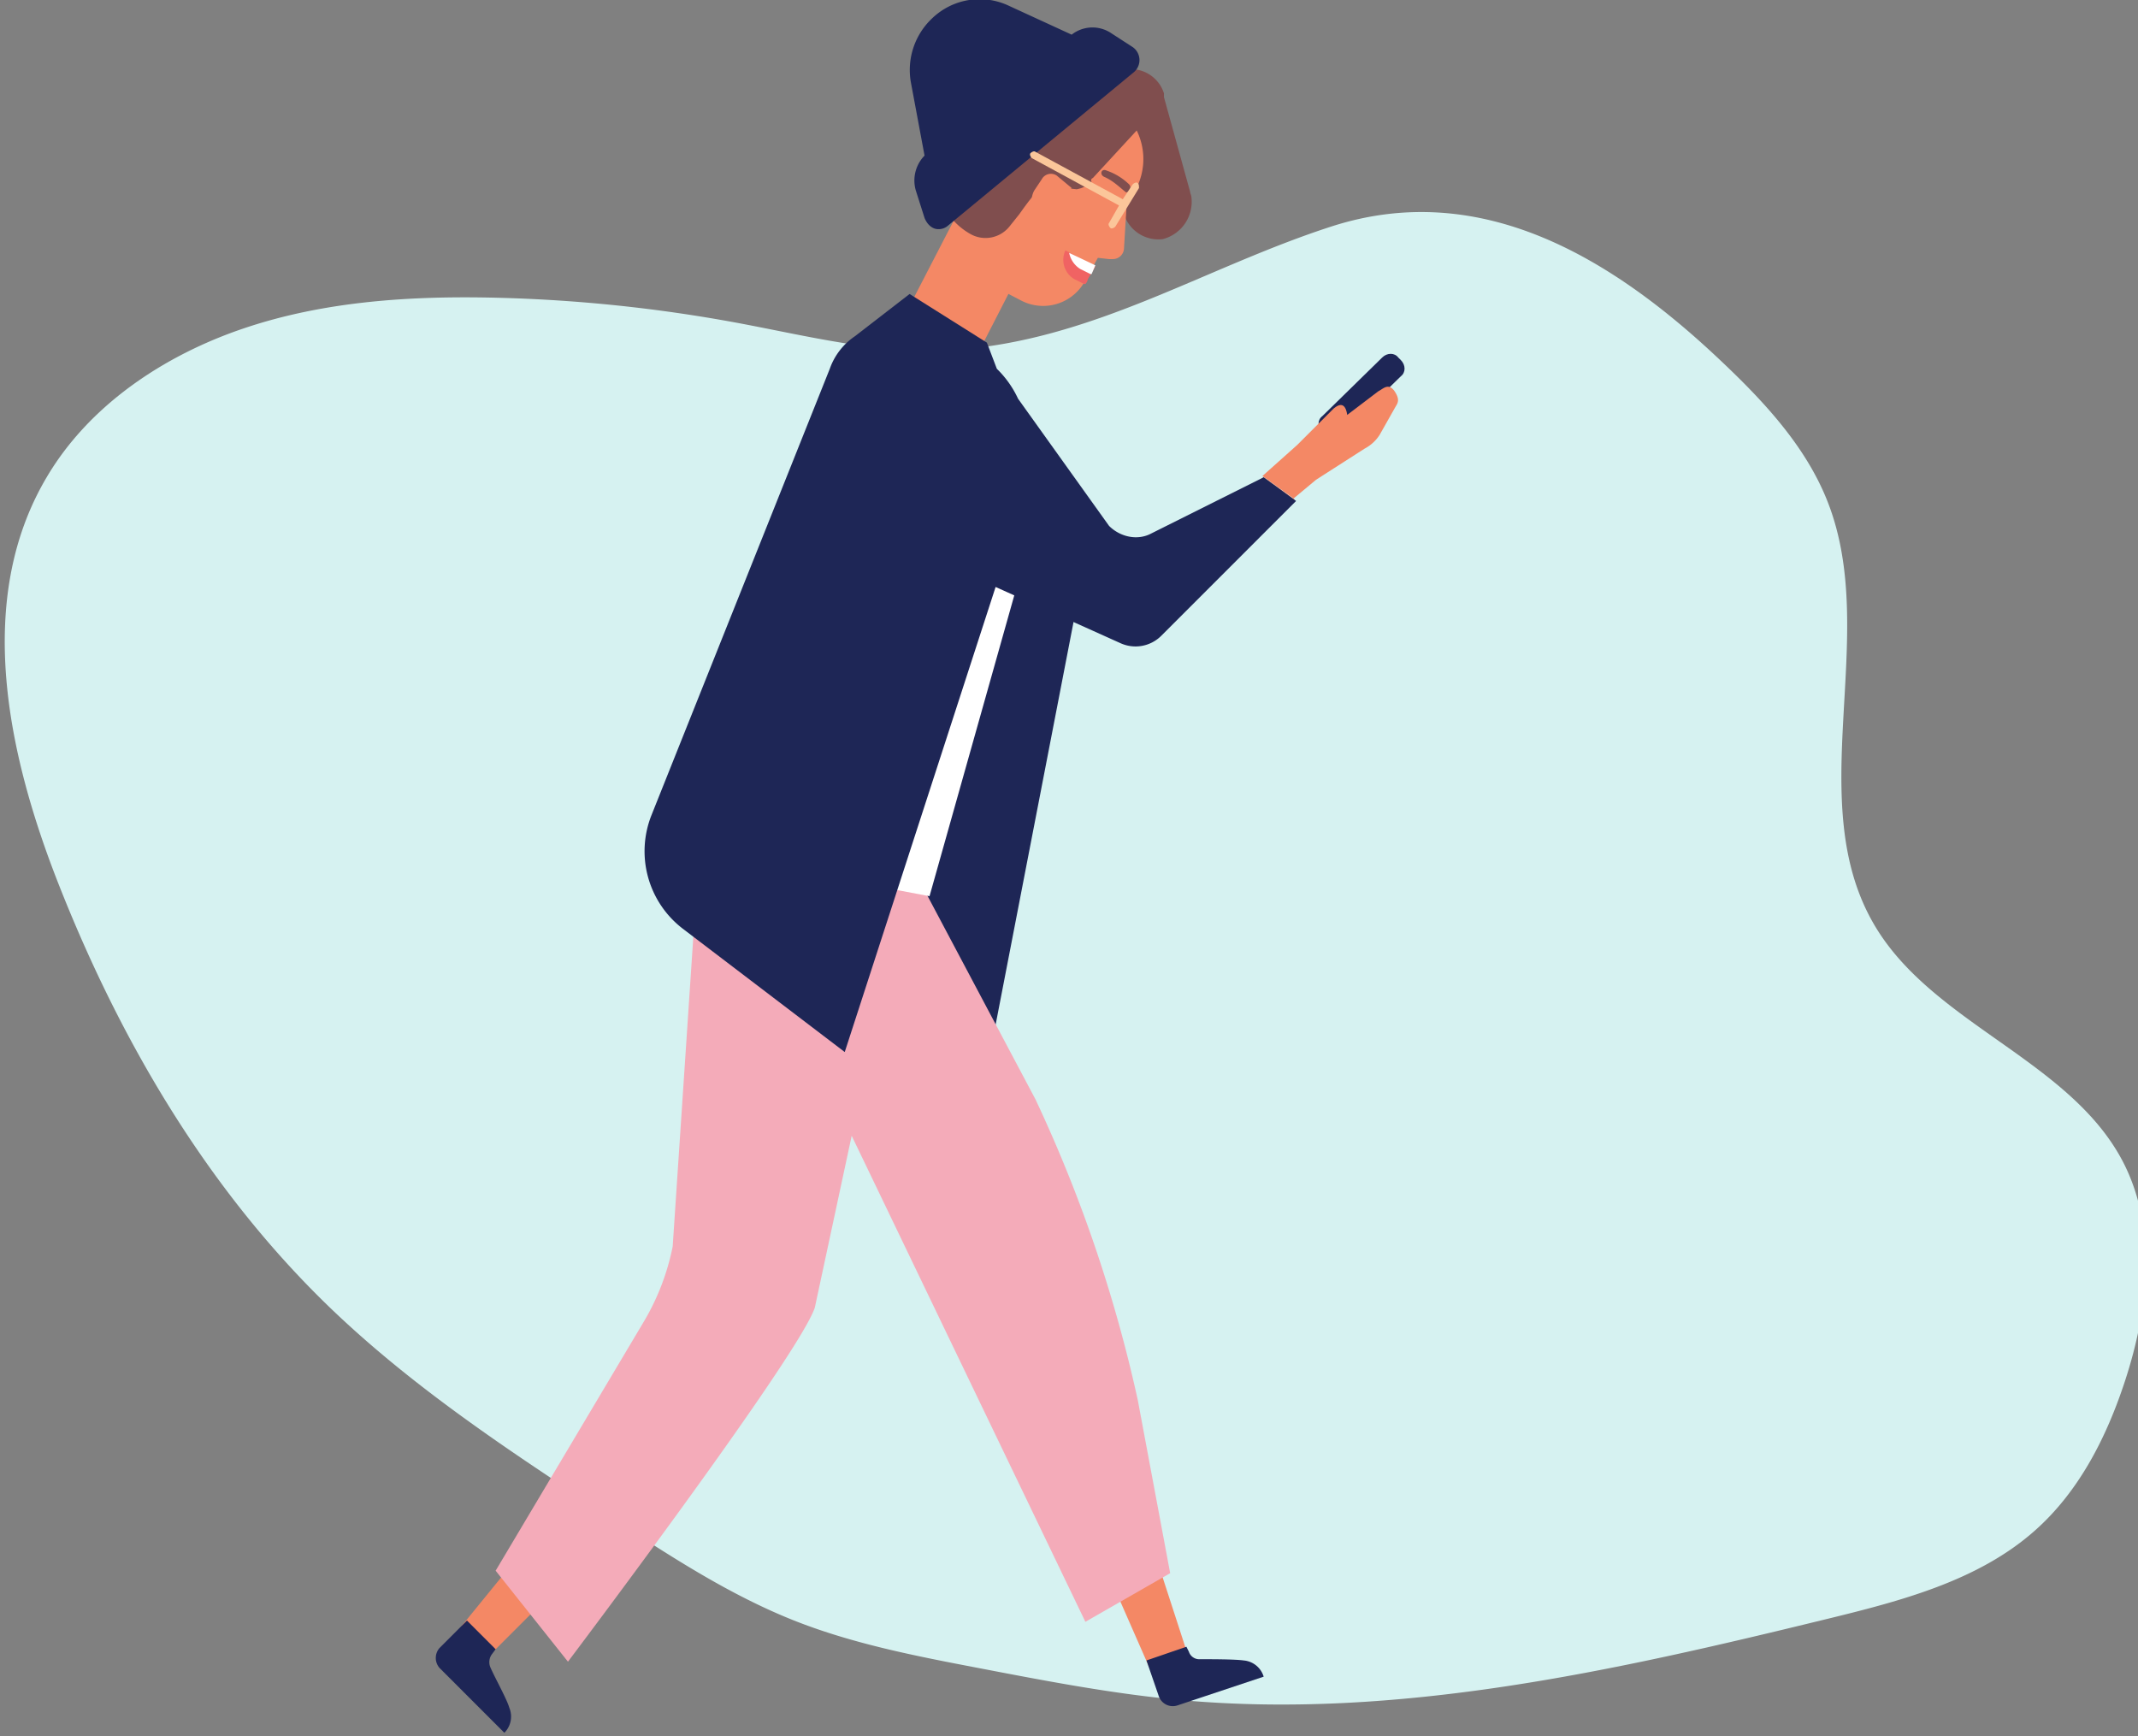 <svg xmlns="http://www.w3.org/2000/svg" xmlns:xlink="http://www.w3.org/1999/xlink" width="740" height="601" viewBox="0 0 740 601">
  <rect x="0" y="0" width="740" height="601" fill="#808080" stroke="none"/>
  <defs>
    <clipPath id="clip-Education_-_eSafety_guide_-_illustration">
      <rect width="740" height="601"/>
    </clipPath>
  </defs>
  <g id="Education_-_eSafety_guide_-_illustration" data-name="Education - eSafety guide - illustration" clip-path="url(#clip-Education_-_eSafety_guide_-_illustration)">
    <path id="Path_133748" data-name="Path 133748" d="M334.392,36.511c-25.157-.169-49.443-8.342-73.8-14.662A525.51,525.51,0,0,0,178.55,7.44c-29.384-2.781-59.371-3.034-87.883,4.382S35.12,34.742,18.751,58.589C-9.09,98.951-1.51,152.881,13.115,199.31c17.375,55.109,43.606,108.2,82.516,151.676,27.64,30.841,61.116,56.2,94.391,81.4,18.784,14.241,37.7,28.481,59.036,38.762,19.858,9.522,41.325,15.252,62.659,20.9,22.809,6.067,45.619,12.134,68.9,15.926,74.332,12.05,150.408.421,224.672-12.3,26.164-4.466,53.4-9.522,74.2-25.532,16.235-12.471,26.969-30.5,34.616-49.21,10-24.437,15.162-52.75,4.294-76.849-16.1-35.56-61.518-51.317-79.3-86.118-22.809-44.576,8.587-99.769-6.1-147.463-6.1-19.886-19.723-36.655-33.946-52.075C565.169,21.6,521.63-10.171,468.23,3.058,423.013,14.266,382.9,36.848,334.392,36.511Z" transform="matrix(0.998, -0.07, 0.07, 0.998, -6.72, 108.131)" fill="#d6f2f1"/>
    <g id="Group_18287" data-name="Group 18287" transform="translate(150.834 -0.281)">
      <rect id="Rectangle_13467" data-name="Rectangle 13467" width="43.586" height="185.564" transform="matrix(0.982, 0.19, -0.19, 0.982, 184.166, 175.083)" fill="#1e2656"/>
      <path id="Path_89342" data-name="Path 89342" d="M69.136,164.539l13.378-4.315L71.293,125.7,53.6,129.152Z" transform="translate(177.708 412.632)" fill="#f48865"/>
      <path id="Path_89343" data-name="Path 89343" d="M67.789,153.383l29.777-9.926a7.92,7.92,0,0,0-6.9-5.61c-3.021-.432-11.22-.432-15.1-.432a3.774,3.774,0,0,1-3.884-2.589l-.863-1.726L57,137.847l4.315,12.515A5.131,5.131,0,0,0,67.789,153.383Z" transform="translate(188.981 437.166)" fill="#1e2656"/>
      <path id="Path_89344" data-name="Path 89344" d="M2.1,154.608l9.926,9.925,25.461-25.461L26.7,124.4Z" transform="translate(6.962 408.322)" fill="#f48865"/>
      <path id="Path_89345" data-name="Path 89345" d="M1.295,147.4l22.44,22.44a7.93,7.93,0,0,0,1.726-8.631c-.863-3.021-4.747-9.926-6.473-13.809a4.63,4.63,0,0,1,.432-4.747l1.295-1.726L10.789,131l-9.494,9.494A5.251,5.251,0,0,0,1.295,147.4Z" transform="translate(0 430.204)" fill="#1e2656"/>
      <path id="Path_89346" data-name="Path 89346" d="M147.585,340.637l29.345-16.83-11.22-59.985a492.859,492.859,0,0,0-35.387-104L81.559,67.9,23.3,82.141Z" transform="translate(77.25 220.999)" fill="#f4abb9"/>
      <path id="Path_89347" data-name="Path 89347" d="M4.8,322.612l25.03,31.5s79.836-105.729,85.446-122.559l29.345-136.8L75.573,68,66.079,210.41A82.483,82.483,0,0,1,56.154,236.3Z" transform="translate(15.914 221.33)" fill="#f4abb9"/>
      <path id="Path_89348" data-name="Path 89348" d="M62.477,162.086,32.7,156.476,53.414,46l39.7,7.336Z" transform="translate(108.415 148.39)" fill="#fff"/>
      <path id="Path_89349" data-name="Path 89349" d="M81.3,13.4,53.252,40.155,49.8,16.852,64.9,5.2Z" transform="translate(165.109 13.12)" fill="#7d6158"/>
      <path id="Path_89350" data-name="Path 89350" d="M85.962,50.719c0-.432-.432-1.295-.432-1.726h0L76.468,16.2V14.9A12.012,12.012,0,0,0,63.09,6.7c-6.473,1.726-11.22,7.768-9.926,14.673.863,5.61,5.179,9.494,10.789,10.357l1.726,12.515a11.914,11.914,0,0,0-3.452,10.789A12.486,12.486,0,0,0,76.036,65.391,13.333,13.333,0,0,0,85.962,50.719Z" transform="translate(175.555 17.66)" fill="#804e4e"/>
      <path id="Path_89351" data-name="Path 89351" d="M70.608,6.2,98.227,18.715a22.364,22.364,0,0,1,10.357,30.208L105.132,55.4l-.863,14.241a3.868,3.868,0,0,1-3.884,3.884H99.09l-3.884-.432-4.315,7.768a16.48,16.48,0,0,1-22.44,6.9L40.4,73.089Z" transform="translate(133.944 16.435)" fill="#f48865"/>
      <path id="Path_89352" data-name="Path 89352" d="M62.893,79.369,37,67.285,63.756,15.5l24.6,14.241Z" transform="translate(122.672 47.269)" fill="#f48865"/>
      <path id="Path_89353" data-name="Path 89353" d="M72.958,57.45l-.863-.863c-1.726-1.726-1.726-4.315,0-5.61L92.809,30.695c1.726-1.726,4.315-1.726,5.61,0l.863.863c1.726,1.726,1.726,4.315,0,5.61L78.568,57.45C77.273,59.177,74.684,59.177,72.958,57.45Z" transform="translate(234.734 93.354)" fill="#1e2656"/>
      <path id="Path_89354" data-name="Path 89354" d="M101.687,53.446a13.718,13.718,0,0,0,5.179-4.747l5.61-9.926c.863-1.295,1.295-2.589-.432-5.179-2.158-3.021-3.884-.863-5.61,0l-10.789,8.2c-.432-3.021-1.726-4.747-4.747-2.158L78.383,52.152,66.3,62.94l10.789,7.768,7.768-6.473Z" transform="translate(219.814 102.105)" fill="#f48865"/>
      <path id="Path_89355" data-name="Path 89355" d="M94.45,47.954l20.283-22.009L88.84,10.841v.432l-8.2-3.884A19.569,19.569,0,0,0,55.18,15.157L43.528,34.576a23.514,23.514,0,0,0,8.631,32.8,10.613,10.613,0,0,0,13.378-2.589l3.452-4.315C76.325,50.112,77.62,49.68,83.23,50.975a53.032,53.032,0,0,0,5.61.863,9.844,9.844,0,0,0,5.179-2.589A.827.827,0,0,1,94.45,47.954Z" transform="translate(132.974 13.952)" fill="#804e4e"/>
      <path id="Path_89356" data-name="Path 89356" d="M115.165,17.549,107.829,12.8a11.647,11.647,0,0,0-13.809.432L72.442,3.308A23.7,23.7,0,0,0,45.686,7.623,24.522,24.522,0,0,0,38.35,29.632L43.1,55.093a12.332,12.332,0,0,0-3.021,12.083L43.1,76.67c.863,2.158,2.589,3.884,4.747,3.884h0A4.9,4.9,0,0,0,51.3,79.26l64.3-53.08A5.492,5.492,0,0,0,115.165,17.549Z" transform="translate(126.068 -0.955)" fill="#1e2656"/>
      <path id="Path_89357" data-name="Path 89357" d="M114.653,47.068,62.436,86.77,55.1,69.94,103.865,39.3Z" transform="translate(182.681 126.177)" fill="#f48865"/>
      <path id="Path_89358" data-name="Path 89358" d="M119.025,96.063l-2.589,16.83L36.6,88.727,59.472,30.9Z" transform="translate(121.345 98.327)" fill="#fbc69a"/>
      <path id="Path_89359" data-name="Path 89359" d="M231.055,88.037l-38.839,19.42c-4.747,2.589-10.789,1.295-14.673-2.589l-31.5-44.018A34.815,34.815,0,0,0,138.7,50.493l-3.452-9.062L108.5,24.6,89.508,39.273a22.633,22.633,0,0,0-8.631,11.22L19.166,204.986a33.781,33.781,0,0,0,10.789,39.271l56.1,42.723,52.217-160.966,43.155,19.42a12.593,12.593,0,0,0,14.241-2.589l46.607-46.607Z" transform="translate(55.491 77.44)" fill="#1e2656"/>
      <path id="Path_89360" data-name="Path 89360" d="M61.442,26.71,51.085,21.1a7.728,7.728,0,0,0,3.021,9.926l3.452,1.726h.432a3.272,3.272,0,0,0,.863-1.726Z" transform="translate(166.845 65.836)" fill="#f06363"/>
      <path id="Path_89361" data-name="Path 89361" d="M50.8,21.3a8.475,8.475,0,0,0,3.884,5.61l3.452,1.726h.432l1.295-3.021Z" transform="translate(168.425 66.499)" fill="#fff"/>
      <path id="Path_89362" data-name="Path 89362" d="M62.954,19.6a21.011,21.011,0,0,0-7.768-4.747c-1.726-.863-2.589,1.295-.863,2.158,3.021,1.295,5.179,3.452,7.336,5.179C62.522,23.053,64.248,20.9,62.954,19.6Z" transform="translate(176.985 44.463)" fill="#804e4e"/>
      <path id="Path_89363" data-name="Path 89363" d="M84.95,24.126c-.432-.432-1.295,0-1.726.432l-3.452,5.179-30.208-16.4c-.432-.432-1.295,0-1.726.432s0,1.295.432,1.726l30.208,16.4-3.452,6.042c-.432.432,0,1.295.432,1.726s1.295,0,1.726-.432l8.2-13.378C85.382,24.989,85.382,24.558,84.95,24.126Z" transform="translate(158.01 39.506)" fill="#fbc69a"/>
      <path id="Path_89364" data-name="Path 89364" d="M51.252,30.251l.863.432,9.494-10.789-5.179-4.315a3.613,3.613,0,0,0-5.179,1.295l-2.589,3.884A7.049,7.049,0,0,0,51.252,30.251Z" transform="translate(158.478 45.464)" fill="#f48865"/>
    </g>
  </g>
</svg>

